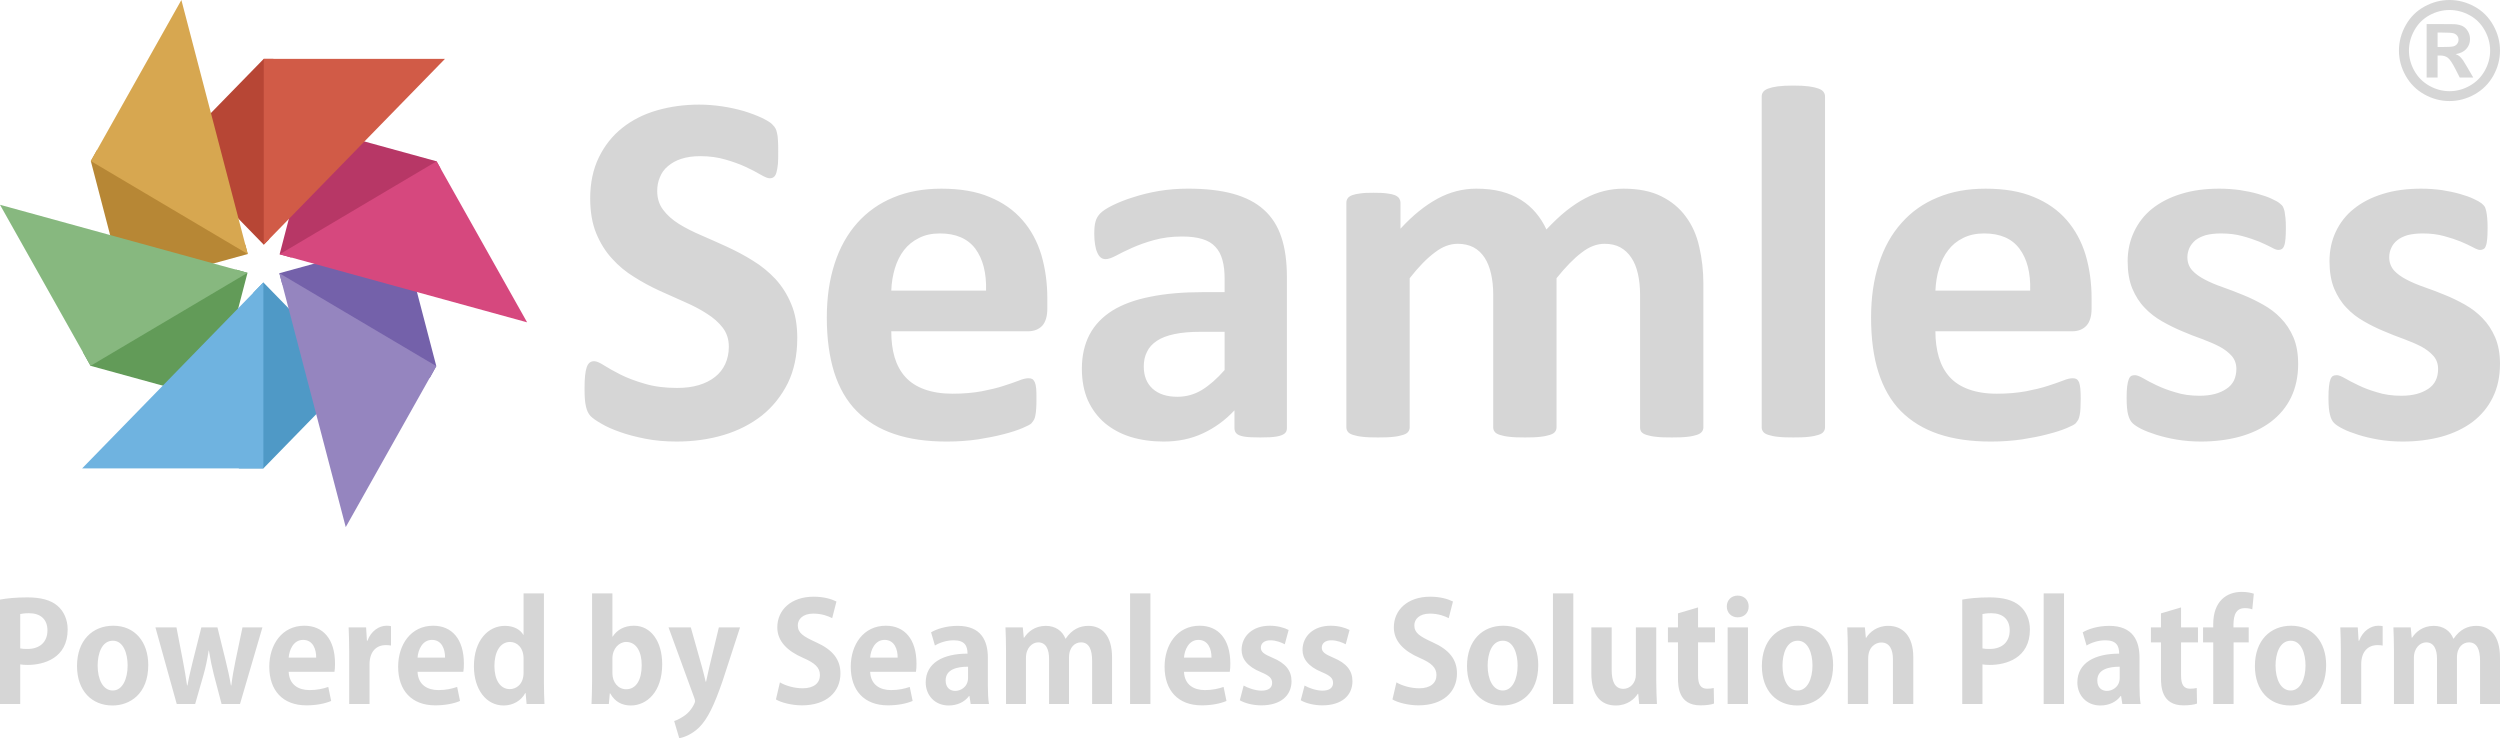 <?xml version="1.0" encoding="UTF-8"?>
<!DOCTYPE svg PUBLIC "-//W3C//DTD SVG 1.1//EN" "http://www.w3.org/Graphics/SVG/1.1/DTD/svg11.dtd">
<!-- Creator: CorelDRAW 2020 (64-Bit) -->
<svg xmlns="http://www.w3.org/2000/svg" xml:space="preserve" width="269.949mm" height="79.713mm" version="1.1" style="shape-rendering:geometricPrecision; text-rendering:geometricPrecision; image-rendering:optimizeQuality; fill-rule:evenodd; clip-rule:evenodd"
viewBox="0 0 26227.68 7744.75"
 xmlns:xlink="http://www.w3.org/1999/xlink"
 xmlns:xodm="http://www.corel.com/coreldraw/odm/2003">
 <defs>
  <style type="text/css">
   <![CDATA[
    .fil1 {fill:#4F99C6}
    .fil5 {fill:#629B58}
    .fil6 {fill:#6FB3E0}
    .fil2 {fill:#7461AA}
    .fil11 {fill:#87B87F}
    .fil7 {fill:#9585BF}
    .fil3 {fill:#B73766}
    .fil4 {fill:#B74635}
    .fil0 {fill:#B78735}
    .fil9 {fill:#D15B47}
    .fil8 {fill:#D6487E}
    .fil10 {fill:#D7A750}
    .fil12 {fill:#D6D6D6;fill-rule:nonzero}
   ]]>
  </style>
 </defs>
 <g id="Layer_x0020_1">
  <g id="_1633156771376">
   <g id="_293692400">
    <polygon class="fil0" points="952.76,1689.48 1017.17,1575.42 2573.79,2568.43 2599.29,2665.05 1300.31,3021.99 "/>
    <polygon class="fil1" points="2763,4914.08 2505.34,4914.08 2659.68,3068.97 2763,2962.96 3714.42,3938.51 "/>
    <polygon class="fil2" points="4577.26,3840.56 4507.49,3966.7 2961.6,2983.08 2930.74,2866.33 4229.71,2509.38 "/>
    <polygon class="fil3" points="4579.96,1692.16 4621.55,1767.3 3054.19,2701.27 2933.41,2667.72 3280.98,1335.21 "/>
    <polygon class="fil4" points="2767.03,617.28 2867.66,617.28 2823.39,2509.38 2767.03,2567.08 1816.95,1591.51 "/>
    <polygon class="fil5" points="950.08,3837.87 870.9,3695.62 2477.17,2828.76 2596.6,2862.3 2249.05,4194.82 "/>
    <polygon class="fil6" points="2763,4914.08 861.51,4914.08 2763,2962.96 "/>
    <polygon class="fil7" points="4577.26,3840.56 3627.19,5530.03 2930.74,2866.33 4453.81,3768.09 "/>
    <polygon class="fil8" points="4579.96,1692.16 5530.01,3381.62 2933.41,2667.72 "/>
    <polygon class="fil9" points="2767.03,617.28 4668.51,617.28 2767.03,2567.08 "/>
    <polygon class="fil10" points="952.76,1689.48 1902.84,0 2599.29,2665.05 "/>
    <polygon class="fil11" points="950.08,3837.87 -0,2148.41 2596.6,2862.3 "/>
   </g>
   <path class="fil12" d="M8364.14 3548.02c0,179.81 -33.55,336.83 -99.31,472.36 -68.43,135.54 -158.35,248.26 -272.41,339.5 -115.39,89.91 -248.26,158.35 -401.23,203.96 -152.98,45.64 -318.03,68.44 -492.48,68.44 -118.09,0 -226.78,-9.4 -328.77,-29.53 -100.64,-20.12 -190.56,-42.94 -267.04,-71.13 -77.83,-26.84 -142.25,-56.36 -194.58,-87.23 -52.32,-29.53 -89.9,-56.36 -112.71,-79.17 -22.82,-24.15 -38.92,-57.7 -48.32,-100.64 -10.73,-42.93 -14.76,-104.67 -14.76,-185.18 0,-55.02 1.34,-100.64 5.37,-136.88 4.01,-37.58 9.39,-67.09 17.44,-89.91 8.05,-22.81 18.78,-38.91 30.87,-48.31 13.43,-10.73 29.53,-14.76 46.97,-14.76 24.15,0 59.04,14.76 104.68,44.27 44.27,28.18 101.99,60.37 173.1,96.61 69.78,34.89 154.32,67.1 252.28,95.28 97.95,29.53 210.68,44.27 339.5,44.27 85.89,0 161.03,-9.4 228.12,-29.53 67.1,-20.12 123.46,-48.31 170.42,-85.89 46.97,-36.22 81.86,-81.86 107.35,-135.54 24.15,-53.68 37.58,-114.06 37.58,-181.15 0,-77.83 -21.48,-143.59 -63.07,-198.61 -42.93,-56.36 -97.95,-104.67 -166.4,-147.6 -67.09,-44.28 -144.93,-84.54 -230.82,-122.12 -85.89,-37.58 -175.79,-77.83 -267.04,-119.43 -92.58,-42.94 -181.15,-89.91 -267.04,-144.93 -85.89,-52.33 -163.71,-116.74 -230.81,-191.9 -68.44,-73.8 -123.46,-162.37 -166.4,-265.7 -41.6,-102 -63.07,-224.1 -63.07,-366.34 0,-162.37 30.87,-307.29 91.24,-430.75 60.38,-123.45 142.25,-226.78 245.57,-308.63 103.33,-81.86 224.1,-143.59 363.66,-183.84 139.55,-40.26 288.51,-60.38 444.17,-60.38 80.51,0 161.03,6.71 242.89,18.78 80.51,12.08 157,29.53 226.79,49.65 69.78,21.48 132.84,45.64 187.86,71.13 53.68,26.84 89.9,48.31 107.35,67.09 17.44,17.44 29.53,32.21 34.88,44.27 6.71,12.08 12.08,28.18 16.11,49.65 5.37,18.79 8.04,44.28 9.39,76.48 2.68,30.87 2.68,68.44 2.68,114.06 0,50.99 0,93.94 -2.68,128.82 -4.01,34.89 -8.04,64.42 -14.76,87.23 -5.37,22.82 -14.77,40.26 -25.49,49.65 -12.08,10.74 -26.84,16.11 -46.98,16.11 -18.78,0 -49.65,-12.08 -91.24,-36.23 -42.93,-25.49 -95.28,-52.33 -157,-81.86 -61.73,-28.17 -132.84,-55.02 -213.36,-77.83 -81.86,-24.15 -169.08,-36.22 -267.04,-36.22 -75.14,0 -140.9,9.39 -198.61,28.17 -55.02,17.45 -101.99,44.28 -139.56,76.48 -38.91,32.21 -67.09,71.13 -84.53,116.74 -20.12,45.63 -28.18,93.94 -28.18,144.93 0,75.14 20.12,140.89 61.73,195.91 41.59,56.36 97.95,106.01 166.4,148.95 69.78,42.93 148.94,83.19 237.51,120.77 87.23,37.58 177.13,77.83 268.38,119.44 92.58,42.93 182.5,89.9 269.72,144.93 88.56,53.68 166.4,118.09 236.17,191.89 68.43,75.15 124.79,162.37 166.4,264.37 42.93,100.64 63.07,220.07 63.07,356.95l0.05 0.05zm2623.45 -309.97c0,80.51 -18.78,140.89 -53.68,179.81 -36.23,37.58 -85.89,57.7 -150.3,57.7l-1433.17 0c0,100.64 10.73,190.56 34.89,272.41 24.15,80.51 61.72,150.29 112.71,206.65 52.33,57.7 119.44,100.64 201.29,130.16 81.86,29.53 179.81,45.64 293.87,45.64 115.4,0 217.39,-9.4 305.96,-25.49 87.23,-17.45 163.71,-34.89 228.12,-56.36 64.42,-20.12 116.74,-38.92 159.69,-55.02 41.6,-17.45 76.48,-25.49 102,-25.49 16.1,0 29.53,2.68 40.25,8.04 10.74,6.71 18.78,17.45 26.84,33.55 6.71,16.11 12.07,37.58 14.77,67.1 2.67,28.17 2.67,65.75 2.67,108.68 0,38.92 0,72.47 -2.67,99.31 -1.34,26.83 -4.02,50.99 -8.05,69.78 -2.68,18.78 -8.05,36.23 -14.77,48.31 -8.04,13.43 -16.1,25.49 -28.17,38.92 -12.08,12.07 -42.94,28.18 -93.94,49.65 -50.99,21.47 -115.4,42.93 -194.58,63.07 -80.51,21.47 -170.41,38.91 -271.07,55.02 -101.99,14.76 -212.02,22.81 -327.43,22.81 -210.68,0 -393.19,-25.49 -550.19,-79.17 -157,-52.33 -288.51,-132.84 -394.52,-240.2 -106.01,-106.01 -183.84,-242.89 -236.17,-405.26 -50.99,-163.71 -77.83,-355.61 -77.83,-575.68 0,-209.34 26.83,-397.2 81.86,-566.28 53.68,-167.74 134.19,-309.97 237.51,-426.73 104.67,-116.74 230.81,-206.66 378.42,-267.04 150.29,-63.07 318.03,-92.59 504.56,-92.59 197.26,0 365,28.18 504.57,87.23 140.89,57.7 254.96,138.22 344.87,241.54 89.91,102 155.66,224.1 198.61,365 41.59,140.89 63.07,293.87 63.07,458.94l0 106.01 0.02 -0.01zm-642.79 -189.22c5.37,-186.52 -33.54,-332.79 -112.71,-440.15 -80.51,-106.01 -203.97,-159.69 -371.72,-159.69 -84.53,0 -158.35,16.11 -220.06,48.31 -63.07,30.87 -115.4,73.81 -157,127.49 -41.6,53.68 -72.47,116.74 -95.28,190.56 -21.47,73.8 -34.89,150.3 -37.58,233.49l994.35 0zm3156.18 1442.56c0,25.49 -8.05,44.27 -25.49,57.7 -18.78,14.76 -45.64,24.15 -84.54,30.87 -37.58,6.71 -92.58,9.39 -167.74,9.39 -79.17,0 -136.88,-2.67 -173.1,-9.39 -36.23,-6.71 -61.73,-16.11 -76.48,-30.87 -14.77,-13.43 -22.81,-32.21 -22.81,-57.7l0 -186.52c-96.62,103.33 -206.66,183.84 -331.45,241.54 -123.46,57.7 -260.32,85.89 -411.97,85.89 -124.79,0 -240.2,-16.1 -344.87,-48.31 -104.67,-32.21 -194.58,-81.86 -271.07,-144.93 -76.48,-65.75 -135.54,-144.92 -178.48,-238.86 -41.59,-95.28 -63.07,-206.66 -63.07,-332.8 0,-138.22 28.18,-256.3 80.52,-356.94 53.68,-102 134.19,-185.19 240.2,-252.28 107.35,-65.76 238.86,-114.06 397.2,-144.93 157,-32.21 340.84,-48.31 550.19,-48.31l229.46 0 0 -142.25c0,-73.8 -6.71,-138.22 -22.81,-194.58 -14.77,-55.02 -38.92,-101.99 -73.81,-138.21 -33.54,-37.58 -79.17,-64.42 -136.87,-81.86 -56.36,-17.45 -127.49,-26.84 -212.03,-26.84 -110.04,0 -209.34,13.42 -295.22,37.58 -88.57,24.15 -165.05,52.32 -230.81,81.85 -67.1,29.53 -123.46,57.7 -167.74,81.86 -45.64,24.15 -81.86,36.23 -108.69,36.23 -20.12,0 -37.58,-5.37 -52.33,-17.44 -14.76,-12.08 -26.84,-30.87 -36.22,-53.69 -10.74,-21.47 -17.45,-50.99 -22.82,-84.53 -5.37,-33.55 -8.04,-69.79 -8.04,-110.04 0,-55.02 4.01,-97.96 13.42,-128.83 8.05,-32.2 25.49,-60.37 49.65,-85.89 25.49,-25.49 67.1,-53.68 130.17,-84.53 60.37,-29.53 132.83,-59.04 216.05,-84.54 83.19,-26.84 173.1,-49.65 269.71,-65.75 97.96,-16.11 199.95,-24.16 303.28,-24.16 183.85,0 342.19,17.45 473.7,53.69 130.16,36.22 238.86,91.24 322.06,166.4 84.54,75.14 146.27,171.76 185.18,289.85 38.92,116.74 57.7,256.3 57.7,418.67l0 1583.46 -0.01 -0.03zm-653.51 -1010.45l-253.62 0c-107.34,0 -197.25,8.04 -273.74,24.15 -75.15,16.1 -136.88,38.91 -183.85,71.12 -48.31,32.21 -81.86,69.79 -103.33,115.4 -22.81,44.27 -33.55,95.27 -33.55,152.98 0,99.3 30.87,177.14 92.59,233.49 63.07,56.36 148.94,84.54 260.32,84.54 92.58,0 178.47,-24.15 256.31,-71.12 79.17,-48.32 158.35,-118.1 238.86,-209.35l0 -401.23 0 0.02zm5022.77 1002.4c0,17.45 -5.37,33.55 -16.1,46.98 -10.74,13.42 -28.18,24.15 -52.33,32.21 -25.49,8.04 -59.04,16.1 -100.64,20.12 -42.94,5.37 -96.62,6.7 -161.03,6.7 -68.44,0 -123.46,-1.33 -165.05,-6.7 -42.93,-4.02 -76.48,-12.08 -102,-20.12 -25.49,-8.05 -42.93,-18.79 -53.68,-32.21 -9.39,-13.43 -13.42,-29.53 -13.42,-46.98l0 -1395.59c0,-79.17 -8.05,-151.64 -22.82,-216.05 -14.76,-65.76 -37.57,-122.12 -68.43,-167.74 -30.87,-46.97 -69.78,-83.2 -115.39,-108.69 -46.98,-25.49 -102,-37.58 -166.4,-37.58 -79.18,0 -159.7,29.53 -240.21,92.59 -80.51,60.37 -167.73,150.29 -263.02,268.38l0 1564.67c0,17.44 -5.37,33.55 -16.1,46.97 -9.4,13.43 -28.18,24.15 -53.69,32.21 -25.49,8.05 -60.37,16.11 -101.99,20.12 -42.93,5.37 -95.27,6.71 -158.35,6.71 -65.76,0 -120.78,-1.34 -162.37,-6.71 -42.93,-4.01 -76.48,-12.07 -102,-20.12 -25.49,-8.05 -44.27,-18.78 -53.68,-32.21 -10.73,-13.42 -16.1,-29.53 -16.1,-46.97l0 -1395.59c0,-79.18 -8.05,-151.64 -22.81,-216.05 -14.77,-65.76 -37.58,-122.12 -67.1,-167.74 -30.87,-46.98 -68.43,-83.2 -115.39,-108.69 -48.32,-25.49 -104.67,-37.58 -167.74,-37.58 -80.51,0 -161.03,29.53 -241.54,92.58 -81.86,60.38 -169.08,150.3 -261.67,268.38l0 1564.68c0,17.44 -5.37,33.54 -16.11,46.97 -9.39,13.43 -28.18,24.15 -53.68,32.21 -25.49,8.05 -59.04,16.1 -100.64,20.12 -42.93,5.37 -96.62,6.71 -161.03,6.71 -65.76,0 -119.44,-1.34 -162.37,-6.71 -40.26,-4.02 -75.14,-12.07 -100.64,-20.12 -25.49,-8.05 -44.27,-18.78 -53.68,-32.21 -10.74,-13.43 -16.11,-29.53 -16.11,-46.97l0 -2356.4c0,-16.11 4.02,-32.21 13.43,-45.64 8.05,-13.42 24.15,-24.15 46.97,-33.54 22.81,-8.05 52.33,-14.77 88.57,-18.79 34.88,-5.36 81.86,-6.7 135.54,-6.7 56.36,0 101.99,1.34 139.56,6.7 37.57,4.02 65.75,10.74 85.89,18.79 20.12,9.39 34.88,20.12 44.27,33.54 8.05,13.43 13.42,29.53 13.42,45.64l0 272.41c128.83,-140.9 260.33,-245.57 389.16,-315.36 128.82,-69.78 264.36,-104.67 405.26,-104.67 96.61,0 183.84,9.4 261.67,29.53 77.83,20.12 146.27,49.65 206.66,87.23 60.37,37.58 112.71,83.2 157,135.54 44.27,52.33 81.86,111.38 111.38,175.8 71.12,-75.14 139.55,-140.9 206.65,-194.58 68.43,-53.68 135.54,-99.3 201.29,-132.84 65.75,-34.88 131.5,-60.37 198.6,-76.48 65.76,-16.1 132.84,-24.15 201.29,-24.15 155.66,0 288.51,25.49 395.86,79.17 106.01,52.33 193.24,123.46 258.99,214.71 67.09,89.91 114.05,195.92 140.89,318.03 28.18,122.12 42.94,249.6 42.94,385.13l0 1506.98 0.01 -0.02zm1276.17 0c0,17.45 -5.37,33.55 -16.1,46.98 -9.4,13.42 -28.18,24.15 -53.68,32.21 -25.49,8.04 -60.38,16.1 -102,20.12 -41.59,5.37 -95.27,6.7 -161.03,6.7 -64.41,0 -118.1,-1.33 -161.03,-6.7 -41.59,-4.02 -75.14,-12.08 -100.64,-20.12 -25.49,-8.05 -44.27,-18.79 -53.68,-32.21 -10.74,-13.43 -16.11,-29.53 -16.11,-46.98l0 -3471.52c0,-18.78 5.37,-33.55 16.11,-48.31 9.39,-13.43 28.18,-25.49 53.68,-34.89 25.49,-9.4 59.04,-17.44 100.64,-22.81 42.93,-5.37 96.62,-8.05 161.03,-8.05 65.76,0 119.44,2.68 161.03,8.05 41.6,5.37 76.48,13.42 102,22.81 25.49,9.4 44.27,21.47 53.68,34.89 10.73,14.76 16.1,29.53 16.1,48.31l0 3471.52zm2796.54 -1245.28c0,80.51 -18.79,140.89 -55.02,179.81 -36.23,37.58 -84.54,57.7 -148.95,57.7l-1434.51 0c0,100.64 12.08,190.56 36.23,272.41 24.15,80.51 61.72,150.29 112.71,206.65 52.33,57.7 119.44,100.64 201.29,130.16 81.86,29.53 178.47,45.64 293.87,45.64 115.4,0 217.39,-9.4 305.96,-25.49 87.23,-17.45 163.71,-34.89 228.12,-56.36 63.07,-20.12 116.74,-38.92 158.35,-55.02 42.94,-17.45 76.48,-25.49 103.34,-25.49 16.1,0 29.53,2.68 38.91,8.04 12.08,6.71 20.12,17.45 28.18,33.55 5.37,16.11 10.74,37.58 13.43,67.1 2.68,28.17 4.01,65.75 4.01,108.68 0,38.92 -1.33,72.47 -2.67,99.31 -1.34,26.83 -4.02,50.99 -8.05,69.78 -4.02,18.78 -8.05,36.23 -14.77,48.31 -8.04,13.43 -17.44,25.49 -28.17,38.92 -12.08,12.07 -42.94,28.18 -93.94,49.65 -50.99,21.47 -116.74,42.93 -195.92,63.07 -79.17,21.47 -169.07,38.91 -271.07,55.02 -101.99,14.76 -210.68,22.81 -326.08,22.81 -210.68,0 -393.18,-25.49 -551.52,-79.17 -155.66,-52.33 -287.18,-132.84 -394.52,-240.2 -104.68,-106.01 -182.51,-242.89 -234.84,-405.26 -52.33,-163.71 -77.83,-355.61 -77.83,-575.68 0,-209.34 26.84,-397.2 81.86,-566.28 53.68,-167.74 132.84,-309.97 237.51,-426.73 103.33,-116.74 229.46,-206.66 378.42,-267.04 148.94,-63.07 316.69,-92.59 503.21,-92.59 197.26,0 366.34,28.18 505.91,87.23 140.89,57.7 254.96,138.22 344.87,241.54 88.57,102 155.66,224.1 198.61,365 41.59,140.89 63.07,293.87 63.07,458.94l0 106.01 0 -0.01zm-644.13 -189.22c5.37,-186.52 -32.21,-332.79 -112.72,-440.15 -79.17,-106.01 -202.62,-159.69 -370.37,-159.69 -84.54,0 -158.35,16.11 -221.41,48.31 -63.07,30.87 -115.39,73.81 -155.66,127.49 -41.59,53.68 -73.8,116.74 -95.27,190.56 -22.81,73.8 -34.89,150.3 -38.92,233.49l994.35 0zm2811.32 768.92c0,132.84 -25.49,250.93 -75.15,352.93 -49.65,101.99 -120.77,186.52 -213.36,256.3 -91.24,68.44 -199.94,119.44 -324.73,154.33 -124.8,33.54 -260.33,50.99 -406.6,50.99 -87.23,0 -171.77,-6.71 -252.28,-20.12 -80.51,-13.43 -151.63,-30.87 -216.05,-50.99 -63.07,-20.12 -115.4,-40.26 -158.35,-61.73 -41.6,-21.48 -72.47,-41.6 -91.25,-60.38 -20.12,-18.78 -34.88,-48.31 -45.63,-87.23 -10.74,-38.91 -16.11,-97.95 -16.11,-175.79 0,-49.65 1.34,-89.91 5.37,-120.78 4.02,-30.87 9.4,-56.36 16.11,-73.8 6.71,-18.78 16.1,-30.87 26.84,-37.58 9.39,-5.37 22.81,-8.04 38.91,-8.04 18.78,0 48.32,10.73 85.89,32.2 37.58,22.82 84.54,46.98 140.9,73.81 56.36,26.83 122.11,52.32 197.25,73.8 73.81,24.15 159.7,36.22 254.97,36.22 59.04,0 112.72,-6.71 159.69,-18.78 45.64,-12.07 87.23,-30.87 120.78,-53.68 34.88,-22.81 60.37,-50.99 79.17,-87.23 16.1,-34.88 25.49,-76.48 25.49,-122.11 0,-52.33 -16.1,-97.96 -48.31,-135.54 -33.55,-37.58 -76.48,-71.13 -130.16,-99.31 -53.69,-28.17 -115.4,-53.68 -182.51,-79.17 -68.43,-24.15 -138.22,-50.99 -209.34,-81.86 -71.12,-29.53 -140.9,-64.41 -209.34,-103.33 -67.1,-38.92 -128.83,-84.54 -182.51,-142.25 -53.68,-55.02 -96.61,-123.45 -130.16,-202.62 -32.21,-79.17 -48.31,-174.46 -48.31,-285.83 0,-111.37 22.81,-214.71 67.09,-308.63 44.28,-93.94 107.35,-175.8 189.21,-241.54 84.54,-67.1 185.18,-119.44 304.62,-155.66 119.44,-37.58 252.28,-55.02 401.23,-55.02 75.14,0 146.27,5.37 216.05,14.76 69.79,10.74 134.2,24.15 189.21,40.26 56.36,16.1 104.67,32.21 143.59,50.99 38.92,17.44 67.09,33.54 83.2,46.97 17.44,13.43 29.53,25.49 36.22,38.92 6.71,13.42 12.08,29.53 16.11,48.31 2.67,17.44 6.7,41.59 9.39,68.43 2.68,26.84 4.02,60.38 4.02,102 0,46.97 -1.34,85.89 -4.02,115.39 -2.68,29.53 -6.71,55.02 -13.42,71.13 -6.71,18.78 -14.77,29.53 -25.49,36.22 -10.74,6.71 -22.82,9.4 -36.23,9.4 -17.44,0 -41.59,-9.4 -75.14,-28.18 -33.55,-17.44 -76.48,-37.58 -126.14,-59.04 -50.99,-20.12 -108.69,-40.25 -174.46,-57.7 -67.1,-18.78 -142.25,-28.17 -226.79,-28.17 -60.37,0 -112.72,6.7 -157,17.44 -44.27,13.43 -80.51,30.87 -110.04,53.68 -26.84,22.81 -48.31,49.65 -63.07,80.51 -13.43,30.87 -21.48,63.07 -21.48,97.95 0,55.02 17.44,100.65 50.99,138.22 33.55,36.23 77.83,68.44 132.84,96.62 53.68,28.17 116.74,55.02 186.52,79.17 68.43,24.15 139.56,50.99 210.68,80.51 71.13,28.18 142.25,63.07 212.02,101.99 69.79,38.92 132.84,85.89 186.52,142.25 55.02,56.36 99.31,123.45 132.84,201.29 33.55,79.17 49.65,171.76 49.65,279.12l0.05 -0.02zm2117.53 0c0,132.84 -25.49,250.93 -76.48,352.93 -49.65,101.99 -120.77,186.52 -212.02,256.3 -92.58,68.44 -199.95,119.44 -324.74,154.33 -126.14,33.54 -260.32,50.99 -406.6,50.99 -88.56,0 -173.1,-6.71 -253.61,-20.12 -79.17,-13.43 -151.64,-30.87 -214.71,-50.99 -63.07,-20.12 -116.74,-40.26 -158.36,-61.73 -42.93,-21.48 -73.8,-41.6 -92.58,-60.38 -20.12,-18.78 -34.89,-48.31 -44.27,-87.23 -10.74,-38.91 -16.11,-97.95 -16.11,-175.79 0,-49.65 1.34,-89.91 5.37,-120.78 2.68,-30.87 8.05,-56.36 14.77,-73.8 6.71,-18.78 16.1,-30.87 26.84,-37.58 10.73,-5.37 24.15,-8.04 40.25,-8.04 18.78,0 46.98,10.73 84.54,32.2 38.92,22.82 85.89,46.98 142.25,73.81 55.02,26.83 120.77,52.32 195.91,73.8 75.15,24.15 161.03,36.22 254.97,36.22 59.04,0 114.06,-6.71 159.69,-18.78 46.98,-12.07 87.23,-30.87 122.12,-53.68 33.54,-22.81 60.37,-50.99 77.83,-87.23 17.44,-34.88 25.49,-76.48 25.49,-122.11 0,-52.33 -16.1,-97.96 -48.31,-135.54 -33.55,-37.58 -76.48,-71.13 -128.82,-99.31 -55.02,-28.17 -115.4,-53.68 -183.85,-79.17 -67.09,-24.15 -136.88,-50.99 -208,-81.86 -72.46,-29.53 -142.25,-64.41 -209.34,-103.33 -68.44,-38.92 -128.83,-84.54 -182.51,-142.25 -53.68,-55.02 -96.61,-123.45 -130.16,-202.62 -32.21,-79.17 -48.31,-174.46 -48.31,-285.83 0,-111.37 21.47,-214.71 65.75,-308.63 44.28,-93.94 107.35,-175.8 190.56,-241.54 83.2,-67.1 185.19,-119.44 303.28,-155.66 119.44,-37.58 253.62,-55.02 402.58,-55.02 73.8,0 144.92,5.37 216.05,14.76 68.43,10.74 132.84,24.15 189.2,40.26 56.36,16.1 103.34,32.21 142.25,50.99 38.92,17.44 67.1,33.54 84.54,46.97 16.1,13.43 28.18,25.49 36.23,38.92 5.36,13.42 10.73,29.53 14.76,48.31 4.02,17.44 6.71,41.59 9.4,68.43 2.67,26.84 4.01,60.38 4.01,102 0,46.97 -1.34,85.89 -4.01,115.39 -2.68,29.53 -6.71,55.02 -13.43,71.13 -5.37,18.78 -13.43,29.53 -24.15,36.22 -12.07,6.71 -24.15,9.4 -37.58,9.4 -16.1,0 -41.59,-9.4 -75.14,-28.18 -33.55,-17.44 -75.14,-37.58 -126.14,-59.04 -49.66,-20.12 -108.69,-40.25 -174.46,-57.7 -67.09,-18.78 -142.25,-28.17 -226.79,-28.17 -60.37,0 -112.71,6.7 -157,17.44 -44.27,13.43 -80.51,30.87 -108.69,53.68 -28.17,22.81 -49.65,49.65 -63.07,80.51 -14.77,30.87 -21.48,63.07 -21.48,97.95 0,55.02 17.45,100.65 49.66,138.22 33.54,36.23 77.83,68.44 132.83,96.62 53.69,28.17 116.74,55.02 186.53,79.17 69.78,24.15 140.89,50.99 212.02,80.51 71.12,28.18 142.24,63.07 212.02,101.99 68.43,38.92 131.5,85.89 185.18,142.25 55.02,56.36 99.3,123.45 132.84,201.29 33.54,79.17 50.99,171.76 50.99,279.12l0.01 -0.02z"/>
  </g>
  <path class="fil12" d="M212.11 7385.49l0 -415.52c21.65,4.32 47.62,5.77 77.91,5.77 165.93,0 419.86,-67.83 419.86,-372.25 0,-102.45 -40.4,-191.91 -106.77,-248.17 -70.7,-60.6 -176.03,-88.02 -315.99,-88.02 -122.63,0 -217.86,10.1 -287.12,23.09l0 1095.1 212.11 0zm0 -943.6c18.75,-4.34 49.05,-8.67 92.34,-8.67 118.31,0 193.33,62.04 193.33,180.35 0,119.76 -77.91,194.77 -210.66,194.77 -31.74,0 -54.82,-1.43 -75.02,-5.76l0 -360.7zm976.79 122.63c-217.88,0 -380.92,152.94 -380.92,422.74 0,261.15 155.83,414.1 372.25,414.1 178.92,0 375.15,-118.31 375.15,-424.19 0,-243.84 -141.41,-412.65 -366.48,-412.65zm150.05 416.97c0,142.84 -54.84,262.6 -155.82,262.6 -103.88,0 -158.72,-118.31 -158.72,-261.15 0,-122.65 41.85,-261.15 160.16,-261.15 109.64,0 154.37,134.18 154.37,259.7zm1132.62 -54.83c-18.76,92.34 -34.63,178.92 -44.73,264.04l-4.32 0c-14.44,-86.57 -33.19,-171.7 -56.27,-264.04l-85.12 -344.83 -168.81 0 -89.46 354.94c-18.75,79.36 -41.84,168.81 -56.26,253.93l-4.32 0c-11.55,-85.12 -27.42,-171.7 -43.29,-256.83l-67.81 -352.04 -220.76 0 223.64 803.65 193.33 0 88.03 -307.32c21.64,-76.46 38.95,-155.82 53.38,-252.49l2.89 0c15.88,96.67 31.75,173.14 51.94,252.49l80.8 307.32 193.33 0 235.18 -803.65 -209.21 0 -72.13 344.83zm1037.39 121.2c4.32,-23.09 5.77,-53.39 5.77,-85.13 0,-259.7 -126.97,-398.22 -321.76,-398.22 -235.18,0 -367.91,199.11 -367.91,429.96 0,249.61 141.39,405.43 389.55,405.43 99.56,0 193.34,-17.32 259.7,-46.17l-30.29 -147.17c-54.83,18.77 -116.86,33.19 -196.22,33.19 -115.42,0 -213.53,-54.82 -219.3,-191.89l480.46 0zm-480.46 -148.62c5.77,-79.35 49.05,-186.12 151.49,-186.12 105.33,0 138.51,102.43 137.06,186.12l-288.55 0zm820.96 -177.46l-8.67 -139.96 -183.24 0c2.9,72.14 5.77,151.5 5.77,251.06l0 552.6 213.53 0 0 -415.52c0,-137.07 73.59,-202 170.26,-202 21.65,0 38.95,1.44 54.83,4.32l0 -203.44c-14.43,-2.88 -27.41,-4.32 -47.62,-4.32 -75.02,0 -161.59,53.39 -199.1,157.27l-5.77 0zm1011.41 326.08c4.32,-23.09 5.77,-53.39 5.77,-85.13 0,-259.7 -126.96,-398.22 -321.75,-398.22 -235.18,0 -367.92,199.11 -367.92,429.96 0,249.61 141.39,405.43 389.56,405.43 99.56,0 193.34,-17.32 259.7,-46.17l-30.29 -147.17c-54.84,18.77 -116.87,33.19 -196.23,33.19 -115.42,0 -213.53,-54.82 -219.3,-191.89l480.46 0zm-480.46 -148.62c5.77,-79.35 49.06,-186.12 151.49,-186.12 105.33,0 138.52,102.43 137.07,186.12l-288.56 0zm1112.41 -673.79l0 434.29 -2.89 0c-31.74,-54.82 -99.55,-93.78 -193.33,-93.78 -173.14,0 -324.63,150.05 -324.63,424.19 0,243.83 129.85,411.2 311.64,411.2 98.12,0 184.69,-50.5 226.52,-129.86l4.33 0 10.09 113.99 187.56 0c-2.88,-59.16 -5.77,-148.6 -5.77,-229.41l0 -930.62 -213.53 0zm0 831.06c0,126.98 -80.8,173.15 -144.28,173.15 -101,0 -161.59,-96.67 -161.59,-242.4 0,-139.96 54.82,-252.48 164.48,-252.48 70.7,0 141.39,57.71 141.39,174.57l0 147.17zm932.07 -831.06l-213.53 0 0 929.17c0,82.25 -2.88,173.15 -5.77,230.86l181.79 0 10.1 -111.1 4.32 0c50.5,90.9 126.98,126.98 216.43,126.98 165.92,0 328.96,-141.4 328.96,-432.85 0,-239.5 -118.3,-403.99 -295.77,-403.99 -102.45,0 -177.47,43.28 -223.65,113.98l-2.89 0 0 -453.04zm0 682.45c0,-103.88 70.71,-173.13 144.28,-173.13 109.67,0 163.04,106.76 163.04,243.83 0,155.82 -59.16,252.5 -163.04,252.5 -85.12,0 -144.28,-75.04 -144.28,-165.94l0 -157.27zm1015.76 93.8c-11.54,50.49 -24.52,106.76 -33.19,150.05l-4.32 0c-10.1,-44.73 -24.54,-101.01 -37.52,-150.05l-118.31 -419.87 -233.74 0 269.82 738.73c5.77,15.88 8.66,27.41 8.66,36.06 0,15.89 -36.07,98.12 -106.77,148.62 -37.51,25.97 -77.91,49.06 -112.55,59.16l53.39 180.34c47.62,-8.66 129.85,-37.5 207.76,-112.54 90.9,-90.9 158.72,-232.29 248.17,-492l181.79 -558.38 -222.2 0 -100.99 419.87zm699.76 336.17c51.94,31.74 163.03,62.05 272.68,62.05 258.27,0 403.99,-141.4 403.99,-334.74 0,-145.73 -79.36,-248.16 -256.82,-327.52 -135.63,-62.04 -190.45,-98.11 -190.45,-177.47 0,-62.04 50.49,-122.64 163.04,-122.64 90.89,0 158.71,27.42 197.67,47.62l44.72 -174.57c-51.94,-25.97 -132.74,-50.51 -238.07,-50.51 -239.5,0 -382.35,139.97 -382.35,321.76 0,144.28 103.88,248.16 271.25,320.31 122.63,53.38 176.02,101 176.02,180.34 0,82.24 -62.04,138.51 -180.34,138.51 -89.45,0 -181.79,-27.41 -239.5,-62.03l-41.85 178.9zm1468.79 -290c4.32,-23.09 5.77,-53.39 5.77,-85.13 0,-259.7 -126.97,-398.22 -321.76,-398.22 -235.18,0 -367.91,199.11 -367.91,429.96 0,249.61 141.38,405.43 389.55,405.43 99.56,0 193.34,-17.32 259.7,-46.17l-30.29 -147.17c-54.84,18.77 -116.87,33.19 -196.22,33.19 -115.42,0 -213.53,-54.82 -219.3,-191.89l480.46 0zm-480.46 -148.62c5.77,-79.35 49.05,-186.12 151.48,-186.12 105.33,0 138.52,102.43 137.07,186.12l-288.55 0zm679.55 -126.97c51.94,-31.73 124.09,-54.83 197.68,-54.83 116.86,0 144.28,60.6 144.28,139.96 -255.38,0 -438.62,96.67 -438.62,302.99 0,129.86 92.34,240.96 240.95,240.96 89.46,0 167.37,-36.07 213.54,-99.56l4.32 0 12.99 83.68 191.89 0c-8.65,-49.05 -11.54,-119.76 -11.54,-190.46l0 -294.33c0,-176.03 -67.81,-334.73 -317.41,-334.73 -125.53,0 -225.09,36.07 -278.46,67.81l40.39 138.51zm347.73 337.62c0,102.44 -83.68,138.51 -134.18,138.51 -53.39,0 -101.01,-33.18 -101.01,-109.65 0,-116.86 119.76,-144.28 235.18,-144.28l0 115.42zm1021.53 -409.76c-31.74,-82.23 -106.78,-134.18 -204.89,-134.18 -119.76,0 -190.46,66.36 -227.97,124.08l-4.32 0 -10.1 -108.21 -181.79 0c2.9,70.93 5.77,147.42 5.77,241.43l0 562.22 209.21 0 0 -484.31c0,-107.24 69.26,-162.07 128.4,-162.07 83.69,0 113.99,76.46 113.99,171.7l0 474.68 209.21 0 0 -487.67c0,-112.54 66.38,-158.71 125.53,-158.71 85.13,0 116.87,76.46 116.87,191.9l0 454.49 209.21 0 0 -487.67c0,-232.29 -108.21,-331.84 -248.16,-331.84 -89.45,0 -171.71,36.07 -238.08,134.18l-2.88 0zm678.12 -474.68l0 1160.03 213.53 0 0 -1160.03 -213.53 0zm1046.05 822.41c4.32,-23.09 5.77,-53.39 5.77,-85.13 0,-259.7 -126.97,-398.22 -321.76,-398.22 -235.18,0 -367.91,199.11 -367.91,429.96 0,249.61 141.39,405.43 389.55,405.43 99.56,0 193.34,-17.32 259.7,-46.17l-30.29 -147.17c-54.83,18.77 -116.86,33.19 -196.22,33.19 -115.42,0 -213.53,-54.82 -219.3,-191.89l480.46 0zm-480.46 -148.62c5.77,-79.35 49.05,-186.12 151.49,-186.12 105.33,0 138.51,102.43 137.06,186.12l-288.55 0zm585.78 447.29c53.39,31.73 138.5,53.38 226.51,53.38 200.55,0 315.99,-101 315.99,-253.93 0,-111.1 -63.49,-189.01 -199.12,-245.28 -92.34,-38.96 -122.64,-62.04 -122.64,-106.77 0,-43.29 34.64,-76.47 99.57,-76.47 60.59,0 116.86,23.09 151.48,41.85l40.41 -150.05c-46.18,-24.53 -116.87,-44.73 -199.11,-44.73 -178.92,0 -294.34,109.65 -294.34,253.94 0,88.01 54.82,173.13 204.88,233.73 88.02,37.51 115.43,63.48 115.43,112.54 0,49.06 -36.07,80.8 -111.1,80.8 -66.37,0 -145.73,-28.86 -187.56,-53.38l-40.4 154.38zm639.16 0c53.39,31.73 138.51,53.38 226.52,53.38 200.55,0 315.99,-101 315.99,-253.93 0,-111.1 -63.49,-189.01 -199.12,-245.28 -92.35,-38.96 -122.64,-62.04 -122.64,-106.77 0,-43.29 34.64,-76.47 99.56,-76.47 60.59,0 116.87,23.09 151.49,41.85l40.4 -150.05c-46.17,-24.53 -116.86,-44.73 -199.1,-44.73 -178.92,0 -294.34,109.65 -294.34,253.94 0,88.01 54.82,173.13 204.87,233.73 88.03,37.51 115.44,63.48 115.44,112.54 0,49.06 -36.08,80.8 -111.1,80.8 -66.38,0 -145.73,-28.86 -187.56,-53.38l-40.41 154.38zm962.36 -8.67c51.94,31.74 163.04,62.05 272.69,62.05 258.27,0 403.99,-141.4 403.99,-334.74 0,-145.73 -79.36,-248.16 -256.82,-327.52 -135.63,-62.04 -190.46,-98.11 -190.46,-177.47 0,-62.04 50.5,-122.64 163.04,-122.64 90.9,0 158.72,27.42 197.67,47.62l44.73 -174.57c-51.94,-25.97 -132.75,-50.51 -238.08,-50.51 -239.5,0 -382.35,139.97 -382.35,321.76 0,144.28 103.89,248.16 271.25,320.31 122.64,53.38 176.03,101 176.03,180.34 0,82.24 -62.04,138.51 -180.35,138.51 -89.44,0 -181.79,-27.41 -239.5,-62.03l-41.85 178.9zm1162.92 -773.35c-217.88,0 -380.92,152.94 -380.92,422.74 0,261.15 155.83,414.1 372.25,414.1 178.92,0 375.15,-118.31 375.15,-424.19 0,-243.84 -141.4,-412.65 -366.48,-412.65zm150.05 416.97c0,142.84 -54.84,262.6 -155.82,262.6 -103.88,0 -158.72,-118.31 -158.72,-261.15 0,-122.65 41.85,-261.15 160.16,-261.15 109.65,0 154.37,134.18 154.37,259.7zm370.8 -756.03l0 1160.03 213.53 0 0 -1160.03 -213.53 0zm870.03 356.38l0 494.88c0,90.9 -62.04,150.05 -131.3,150.05 -88.01,0 -122.64,-76.46 -122.64,-197.66l0 -447.28 -213.53 0 0 479.02c0,240.95 103.88,340.51 256.82,340.51 124.08,0 197.67,-70.71 230.86,-122.65l4.32 0 10.1 106.78 186.12 0c-2.88,-67.82 -7.21,-150.05 -7.21,-245.28l0 -558.38 -213.53 0zm336.19 0l0 157.27 105.32 0 0 370.8c0,89.46 4.32,290.01 235.18,290.01 62.04,0 113.98,-7.21 142.84,-18.75l-2.9 -163.04c-21.63,4.32 -38.95,7.22 -69.24,7.22 -64.93,0 -95.22,-40.4 -95.22,-137.07l0 -349.17 177.46 0 0 -157.27 -177.46 0 0 -209.21 -210.66 62.05 0 147.17 -105.32 0zm846.93 -219.3c0,-66.37 -46.17,-113.99 -115.41,-113.99 -66.38,0 -113.98,47.62 -113.98,113.99 0,64.92 46.15,113.98 113.98,113.98 66.37,0 115.41,-44.72 115.41,-113.98zm-220.74 219.3l0 803.65 213.53 0 0 -803.65 -213.53 0zm740.17 -17.31c-217.87,0 -380.91,152.94 -380.91,422.74 0,261.15 155.82,414.1 372.25,414.1 178.92,0 375.14,-118.31 375.14,-424.19 0,-243.84 -141.4,-412.65 -366.48,-412.65zm150.05 416.97c0,142.84 -54.83,262.6 -155.82,262.6 -103.88,0 -158.71,-118.31 -158.71,-261.15 0,-122.65 41.85,-261.15 160.16,-261.15 109.65,0 154.37,134.18 154.37,259.7zm559.81 -291.21l-10.09 -108.45 -184.68 0c2.89,70.93 5.76,147.42 5.76,241.43l0 562.22 213.54 0 0 -478.3c0,-121.91 79.35,-166.64 137.06,-166.64 90.91,0 122.65,77.91 122.65,176.02l0 468.91 213.53 0 0 -492.01c0,-225.08 -113.99,-327.51 -261.15,-327.51 -116.86,-1.45 -196.22,65.16 -232.29,124.31l-4.34 0zm1223.52 695.2l0 -415.52c21.65,4.32 47.62,5.77 77.91,5.77 165.94,0 419.87,-67.83 419.87,-372.25 0,-102.45 -40.4,-191.91 -106.77,-248.17 -70.7,-60.6 -176.03,-88.02 -315.99,-88.02 -122.64,0 -217.86,10.1 -287.12,23.09l0 1095.1 212.1 0zm0 -943.6c18.76,-4.34 49.06,-8.67 92.35,-8.67 118.31,0 193.33,62.04 193.33,180.35 0,119.76 -77.91,194.77 -210.66,194.77 -31.74,0 -54.82,-1.43 -75.03,-5.76l0 -360.7zm642.05 -216.43l0 1160.03 213.53 0 0 -1160.03 -213.53 0zm450.16 546.82c51.94,-31.73 124.08,-54.83 197.67,-54.83 116.87,0 144.29,60.6 144.29,139.96 -255.38,0 -438.62,96.67 -438.62,302.99 0,129.86 92.34,240.96 240.95,240.96 89.46,0 167.37,-36.07 213.54,-99.56l4.32 0 12.99 83.68 191.89 0c-8.65,-49.05 -11.54,-119.76 -11.54,-190.46l0 -294.33c0,-176.03 -67.81,-334.73 -317.41,-334.73 -125.53,0 -225.09,36.07 -278.46,67.81l40.39 138.51zm347.73 337.62c0,102.44 -83.68,138.51 -134.18,138.51 -53.39,0 -101.01,-33.18 -101.01,-109.65 0,-116.86 119.76,-144.28 235.18,-144.28l0 115.42zm327.52 -528.07l0 157.27 105.33 0 0 370.8c0,89.46 4.32,290.01 235.18,290.01 62.04,0 113.98,-7.21 142.84,-18.75l-2.9 -163.04c-21.64,4.32 -38.95,7.22 -69.25,7.22 -64.92,0 -95.21,-40.4 -95.21,-137.07l0 -349.17 177.46 0 0 -157.27 -177.46 0 0 -209.21 -210.66 62.05 0 147.17 -105.33 0zm546.82 0l0 157.27 106.78 0 0 646.38 213.53 0 0 -646.38 158.72 0 0 -157.27 -160.15 0c0,-80.81 0,-202 119.75,-202 33.18,0 57.71,5.77 77.91,12.99l15.88 -164.49c-31.74,-10.09 -73.59,-18.75 -126.98,-18.75 -157.27,0 -298.66,96.66 -298.66,339.06l0 33.19 -106.78 0zm924.87 -17.31c-217.88,0 -380.91,152.94 -380.91,422.74 0,261.15 155.82,414.1 372.24,414.1 178.92,0 375.15,-118.31 375.15,-424.19 0,-243.84 -141.4,-412.65 -366.48,-412.65zm150.05 416.97c0,142.84 -54.84,262.6 -155.82,262.6 -103.88,0 -158.72,-118.31 -158.72,-261.15 0,-122.65 41.85,-261.15 160.16,-261.15 109.65,0 154.37,134.18 154.37,259.7zm556.94 -259.7l-8.67 -139.96 -183.24 0c2.9,72.14 5.77,151.5 5.77,251.06l0 552.6 213.53 0 0 -415.52c0,-137.07 73.59,-202 170.26,-202 21.65,0 38.95,1.44 54.83,4.32l0 -203.44c-14.43,-2.88 -27.42,-4.32 -47.62,-4.32 -75.02,0 -161.59,53.39 -199.11,157.27l-5.76 0zm994.1 -21.65c-31.73,-82.23 -106.77,-134.18 -204.88,-134.18 -119.77,0 -190.46,66.36 -227.97,124.08l-4.32 0 -10.1 -108.21 -181.79 0c2.89,70.93 5.77,147.42 5.77,241.43l0 562.22 209.21 0 0 -484.31c0,-107.24 69.26,-162.07 128.4,-162.07 83.69,0 113.99,76.46 113.99,171.7l0 474.68 209.21 0 0 -487.67c0,-112.54 66.38,-158.71 125.53,-158.71 85.13,0 116.87,76.46 116.87,191.9l0 454.49 209.21 0 0 -487.67c0,-232.29 -108.22,-331.84 -248.17,-331.84 -89.44,0 -171.7,36.07 -238.07,134.18l-2.89 0z"/>
  <path class="fil12" d="M25697.6 0c90.95,0 178.11,22.68 261.5,68.27 83.62,45.35 149.29,110.55 197.01,195.36 47.71,84.8 71.58,173.62 71.58,266.46 0,92.37 -23.39,180.24 -70.16,264.09 -47.01,83.62 -112.21,148.82 -195.83,195.83 -83.86,46.77 -171.73,70.16 -264.09,70.16 -92.36,0 -180.24,-23.39 -264.09,-70.16 -83.62,-47.01 -148.82,-112.21 -195.83,-195.83 -46.77,-83.86 -70.16,-171.73 -70.16,-264.09 0,-92.83 23.86,-181.66 71.58,-266.46 47.72,-84.81 113.39,-150 197.02,-195.36 83.38,-45.6 170.55,-68.27 261.49,-68.27zm0.48 104.88c-72.99,0 -142.92,18.19 -209.76,54.57 -66.85,36.38 -119.53,88.58 -158.04,156.85 -38.5,68.03 -57.87,139.61 -57.87,214.01 0,74.18 18.9,145.05 56.45,212.13 37.56,67.32 90.01,119.76 157.33,157.55 67.32,37.8 137.95,56.7 211.89,56.7 74.17,0 144.8,-18.9 211.89,-56.7 67.32,-37.79 119.77,-90.23 157.56,-157.55 37.79,-67.09 56.69,-137.95 56.69,-212.13 0,-74.4 -19.37,-145.98 -57.88,-214.01 -38.5,-68.27 -91.18,-120.48 -158.27,-156.85 -67.32,-36.39 -137.25,-54.57 -210,-54.57zm-240 708.67l0 -561.26 113.86 0c106.77,0 166.77,0.47 179.53,1.42 37.79,3.07 67.09,10.63 88.1,22.43 20.79,11.58 38.27,29.54 52.45,53.86 13.93,24.1 21.02,51.02 21.02,80.31 0,40.63 -13.23,75.12 -39.69,103.94 -26.46,28.82 -63.54,46.54 -111.26,53.62 17,6.38 30.24,13.47 39.45,21.02 9.21,7.56 21.97,21.97 38.03,42.99 4.26,5.67 17.95,28.35 41.58,68.51l65.9 113.15 -141.73 0 -46.54 -91.42c-31.41,-61.18 -57.4,-99.93 -77.95,-115.75 -20.79,-15.83 -46.77,-23.85 -78.43,-23.85l-29.53 0 0 231.02 -114.8 0zm114.8 -320.32l46.06 0c65.67,0 106.53,-2.59 122.36,-7.56 15.83,-4.96 28.35,-13.7 37.56,-26.22 9.21,-12.51 13.7,-26.69 13.7,-42.75 0,-15.36 -4.49,-29.29 -13.47,-41.34 -8.98,-12.05 -21.73,-20.79 -38.26,-25.98 -16.54,-5.2 -57.17,-7.8 -121.89,-7.8l-46.06 0 0 151.65z"/>
 </g>
</svg>
